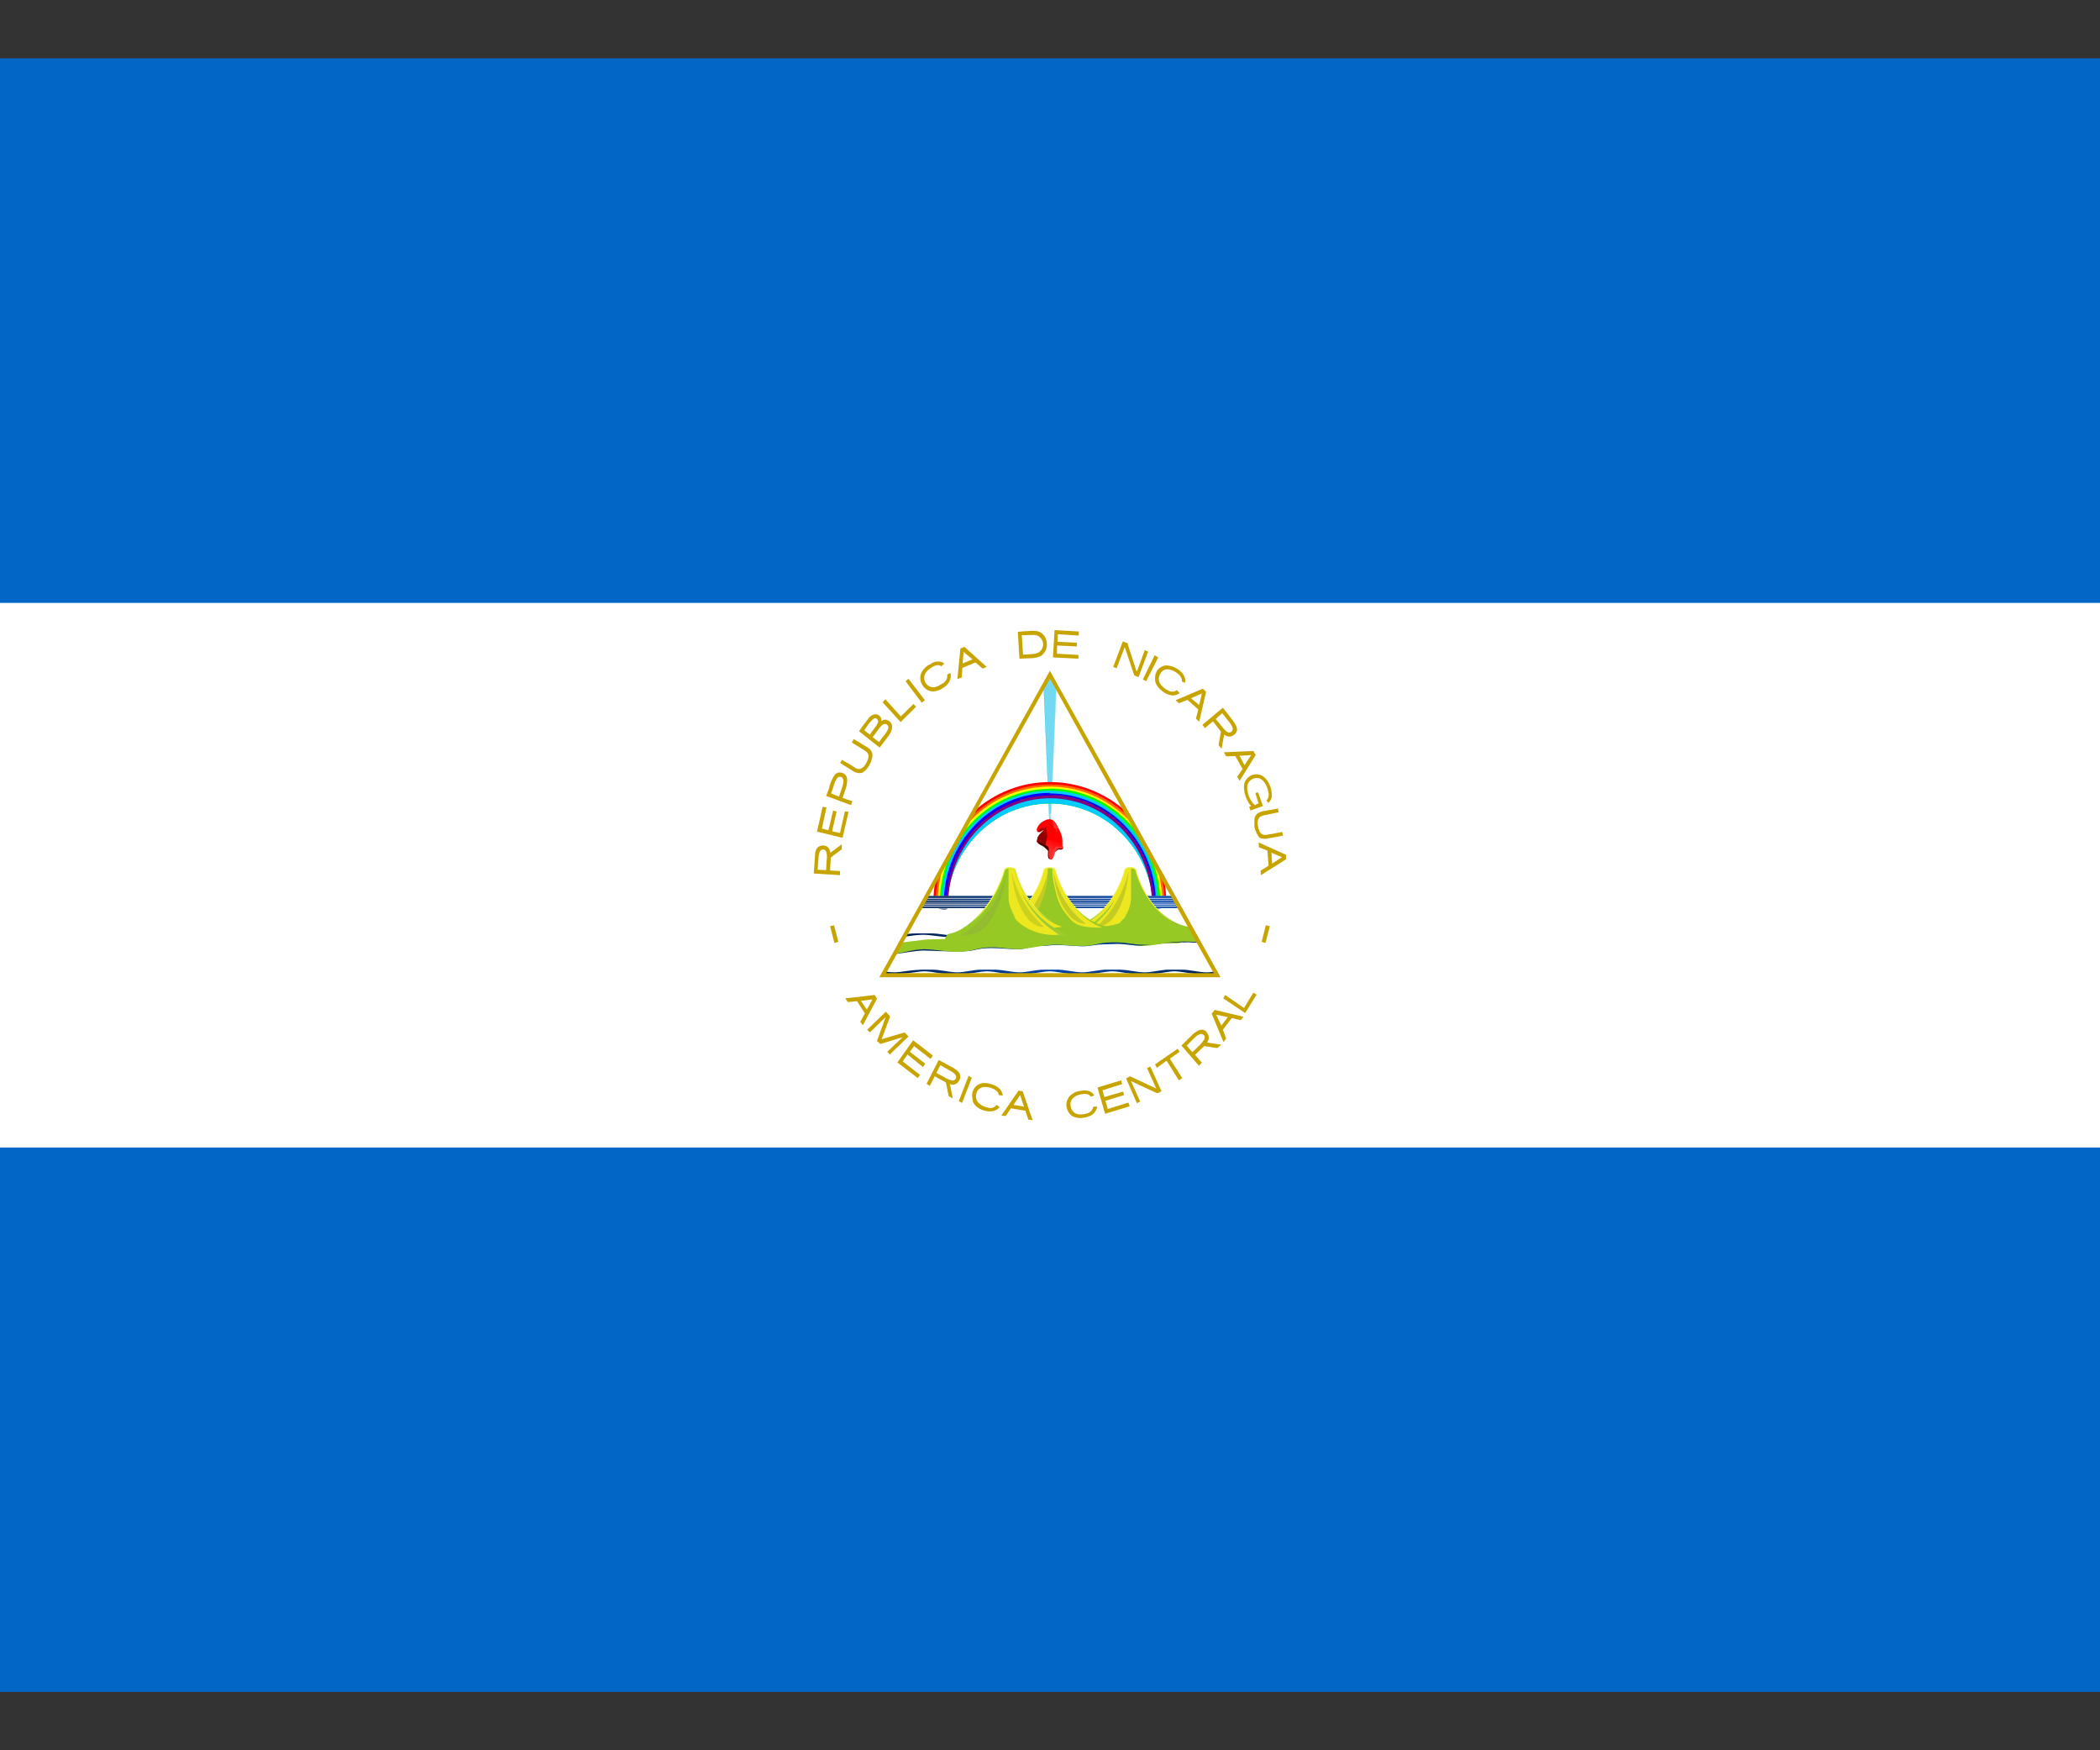 <svg width="18" height="15" viewBox="0 0 18 15" fill="none" xmlns="http://www.w3.org/2000/svg">
<rect x="0" y="0" width="18" height="15" fill="#333333" stroke="none"/>
<g clip-path="url(#clip0_7064_55779)">
<path d="M0 0.5H18V14.5H0V0.5Z" fill="#0067C6"/>
<path d="M0 5.167H18V9.834H0V5.167Z" fill="white"/>
<path d="M6.975 7.486L7.2 7.5V7.465L7.115 7.46L7.121 7.349L7.214 7.279L7.216 7.235L7.118 7.308C7.115 7.285 7.101 7.258 7.079 7.25C7.056 7.244 7.034 7.244 7.014 7.258C6.991 7.276 6.986 7.305 6.986 7.331L6.975 7.486ZM7.008 7.454L7.017 7.337C7.02 7.32 7.022 7.296 7.039 7.285C7.043 7.282 7.047 7.28 7.051 7.28C7.055 7.279 7.06 7.28 7.064 7.281C7.068 7.283 7.072 7.285 7.075 7.288C7.078 7.291 7.08 7.295 7.081 7.299C7.093 7.328 7.087 7.36 7.084 7.392L7.081 7.457L7.008 7.454ZM7.003 7.127L7.222 7.18L7.273 6.958C7.262 6.956 7.252 6.954 7.242 6.952L7.2 7.139L7.132 7.124L7.171 6.955L7.141 6.946L7.101 7.115L7.045 7.101L7.084 6.92L7.051 6.914L7.003 7.127ZM7.081 6.821L7.295 6.9L7.306 6.867L7.222 6.838L7.256 6.736C7.261 6.707 7.267 6.678 7.253 6.649C7.247 6.64 7.238 6.632 7.228 6.627C7.218 6.622 7.208 6.62 7.197 6.62C7.169 6.62 7.152 6.64 7.141 6.663C7.124 6.692 7.112 6.727 7.104 6.762L7.081 6.821ZM7.124 6.8L7.157 6.701C7.166 6.684 7.174 6.663 7.194 6.657C7.198 6.657 7.202 6.657 7.206 6.658C7.21 6.658 7.213 6.66 7.217 6.663C7.22 6.665 7.222 6.668 7.224 6.672C7.226 6.676 7.227 6.68 7.228 6.684C7.233 6.713 7.219 6.742 7.211 6.771L7.191 6.827L7.124 6.8ZM7.2 6.538L7.321 6.614C7.343 6.625 7.371 6.631 7.396 6.62C7.427 6.598 7.45 6.568 7.464 6.532C7.475 6.503 7.486 6.468 7.47 6.439C7.453 6.41 7.422 6.398 7.394 6.38L7.318 6.334L7.301 6.363L7.413 6.433C7.433 6.445 7.447 6.462 7.444 6.488C7.439 6.515 7.427 6.54 7.411 6.561C7.399 6.579 7.377 6.593 7.354 6.59C7.332 6.585 7.312 6.567 7.292 6.555L7.216 6.512L7.2 6.541V6.538ZM7.363 6.267L7.54 6.407L7.624 6.296C7.641 6.27 7.652 6.237 7.644 6.208C7.639 6.197 7.631 6.187 7.621 6.18C7.611 6.173 7.6 6.169 7.588 6.167C7.574 6.167 7.56 6.176 7.554 6.179C7.56 6.153 7.54 6.13 7.52 6.124C7.492 6.115 7.464 6.132 7.447 6.153L7.391 6.226L7.363 6.267ZM7.408 6.258C7.427 6.229 7.447 6.2 7.47 6.176C7.481 6.165 7.498 6.147 7.512 6.159C7.526 6.165 7.531 6.185 7.523 6.197C7.512 6.223 7.495 6.24 7.478 6.264L7.456 6.296L7.408 6.258ZM7.481 6.316L7.546 6.229C7.557 6.217 7.574 6.2 7.591 6.205C7.607 6.208 7.619 6.226 7.613 6.243C7.605 6.272 7.582 6.296 7.562 6.322L7.534 6.36L7.478 6.316H7.481ZM7.565 6.019L7.72 6.188L7.852 6.057L7.83 6.033L7.723 6.138H7.72L7.588 5.992L7.565 6.019ZM7.762 5.838L7.9 6.022L7.928 6.001L7.787 5.817L7.762 5.838ZM7.965 5.695C7.943 5.708 7.923 5.726 7.908 5.747C7.896 5.765 7.888 5.786 7.888 5.808C7.887 5.83 7.894 5.852 7.906 5.87C7.916 5.889 7.932 5.904 7.951 5.914C7.968 5.923 7.987 5.927 8.007 5.925C8.034 5.922 8.06 5.912 8.083 5.896C8.106 5.882 8.126 5.862 8.139 5.838C8.15 5.815 8.153 5.791 8.147 5.768L8.119 5.78C8.125 5.826 8.097 5.85 8.063 5.867C8.012 5.902 7.965 5.899 7.934 5.852C7.903 5.797 7.934 5.753 7.979 5.724C8.01 5.704 8.041 5.689 8.069 5.71L8.094 5.686C8.078 5.674 8.058 5.668 8.038 5.669C8.012 5.669 7.99 5.68 7.965 5.698V5.695ZM8.232 5.558L8.206 5.82L8.243 5.806L8.249 5.724L8.361 5.677L8.423 5.73L8.457 5.715L8.266 5.543L8.232 5.558ZM8.26 5.587L8.336 5.651L8.251 5.686L8.26 5.584V5.587ZM8.724 5.412L8.738 5.645L8.859 5.64C8.893 5.634 8.926 5.628 8.946 5.599C8.974 5.57 8.98 5.52 8.966 5.479C8.961 5.461 8.951 5.446 8.937 5.433C8.924 5.421 8.908 5.413 8.89 5.409C8.856 5.403 8.822 5.409 8.789 5.409L8.724 5.415V5.412ZM8.758 5.444L8.856 5.441C8.874 5.44 8.892 5.445 8.907 5.456C8.929 5.473 8.943 5.5 8.941 5.529C8.939 5.545 8.933 5.56 8.923 5.573C8.913 5.586 8.9 5.595 8.884 5.599C8.867 5.605 8.848 5.605 8.831 5.607L8.769 5.61L8.758 5.444ZM9.039 5.4L9.025 5.634L9.244 5.645V5.613L9.059 5.602L9.061 5.532L9.23 5.54V5.508L9.064 5.5L9.067 5.435L9.247 5.447V5.412L9.036 5.4H9.039ZM9.624 5.497L9.542 5.715L9.571 5.727L9.638 5.552V5.546L9.644 5.555L9.722 5.788L9.759 5.803L9.841 5.584L9.812 5.572L9.748 5.747L9.745 5.753L9.739 5.745L9.663 5.511L9.624 5.497ZM9.928 5.634L9.824 5.838L9.796 5.823L9.897 5.616L9.928 5.634ZM10.097 5.736C10.076 5.722 10.053 5.712 10.029 5.707C10.008 5.701 9.986 5.701 9.966 5.709C9.946 5.717 9.928 5.732 9.916 5.75C9.906 5.769 9.9 5.79 9.9 5.812C9.9 5.832 9.902 5.852 9.916 5.873C9.928 5.893 9.945 5.911 9.973 5.931C9.995 5.947 10.021 5.957 10.049 5.96C10.071 5.961 10.093 5.954 10.111 5.94L10.088 5.914C10.049 5.943 10.018 5.922 9.987 5.902C9.936 5.867 9.916 5.82 9.947 5.771C9.981 5.718 10.035 5.733 10.08 5.762C10.108 5.782 10.136 5.806 10.13 5.841L10.158 5.852C10.162 5.833 10.159 5.812 10.15 5.794C10.139 5.771 10.122 5.753 10.097 5.736ZM10.31 5.902L10.077 6.001L10.105 6.027L10.178 5.998L10.271 6.08L10.251 6.159L10.279 6.185L10.338 5.928L10.31 5.902ZM10.302 5.943L10.279 6.042L10.209 5.984L10.302 5.943ZM10.482 6.065L10.307 6.211L10.327 6.24L10.397 6.182L10.465 6.27L10.445 6.386L10.47 6.418L10.493 6.296C10.513 6.31 10.541 6.319 10.563 6.307C10.583 6.296 10.603 6.278 10.603 6.255C10.603 6.223 10.583 6.197 10.566 6.173L10.482 6.065ZM10.476 6.112L10.549 6.205C10.56 6.223 10.575 6.246 10.56 6.264C10.552 6.281 10.53 6.281 10.515 6.27C10.487 6.249 10.47 6.22 10.448 6.194L10.42 6.162L10.476 6.112ZM10.743 6.436L10.49 6.447L10.51 6.482L10.589 6.48L10.65 6.59L10.605 6.657L10.625 6.692L10.763 6.471L10.743 6.436ZM10.724 6.471L10.667 6.558L10.625 6.477L10.724 6.471ZM10.89 6.745C10.876 6.707 10.853 6.666 10.814 6.646C10.792 6.636 10.768 6.633 10.746 6.638C10.723 6.643 10.702 6.656 10.687 6.675C10.659 6.704 10.659 6.748 10.667 6.789C10.676 6.832 10.695 6.876 10.724 6.908L10.707 6.914L10.718 6.946L10.825 6.908L10.783 6.789L10.76 6.797L10.788 6.885L10.755 6.9C10.724 6.87 10.703 6.831 10.695 6.789C10.687 6.757 10.687 6.719 10.71 6.695C10.738 6.666 10.783 6.657 10.814 6.681C10.845 6.704 10.861 6.742 10.87 6.78C10.878 6.806 10.876 6.835 10.859 6.856C10.853 6.856 10.859 6.865 10.861 6.867L10.87 6.882C10.879 6.875 10.887 6.865 10.893 6.854C10.898 6.843 10.901 6.83 10.901 6.818C10.901 6.793 10.898 6.768 10.89 6.745ZM10.954 6.929L10.828 6.952C10.808 6.955 10.79 6.963 10.774 6.975C10.762 6.987 10.754 7.002 10.752 7.019V7.089C10.76 7.118 10.769 7.139 10.78 7.156C10.788 7.174 10.8 7.185 10.814 7.185C10.832 7.19 10.851 7.19 10.87 7.185L10.996 7.162L10.991 7.13L10.867 7.153C10.811 7.165 10.794 7.136 10.783 7.083C10.774 7.031 10.783 6.996 10.836 6.987L10.96 6.961L10.954 6.929ZM11.022 7.325L10.788 7.22L10.791 7.261L10.864 7.29L10.873 7.419L10.805 7.462L10.808 7.5L11.025 7.363L11.022 7.325ZM10.988 7.346L10.904 7.401L10.898 7.308L10.988 7.346ZM7.149 7.929L7.115 7.938L7.152 8.081L7.186 8.072L7.149 7.929ZM10.85 7.929L10.884 7.938L10.847 8.081L10.814 8.072L10.85 7.929ZM7.498 8.527L7.245 8.556L7.267 8.588L7.346 8.58L7.413 8.685L7.374 8.757L7.396 8.787L7.517 8.559L7.498 8.527ZM7.478 8.565L7.43 8.652L7.38 8.577L7.478 8.565ZM7.593 8.67L7.433 8.825L7.456 8.848L7.591 8.717L7.517 8.921L7.546 8.947L7.737 8.889L7.605 9.014L7.627 9.037L7.787 8.883L7.754 8.848L7.557 8.906L7.63 8.711L7.593 8.67ZM7.827 8.915L7.692 9.105L7.866 9.239L7.886 9.212L7.737 9.096L7.779 9.037L7.911 9.145L7.931 9.116L7.799 9.014L7.835 8.965L7.976 9.075L7.996 9.046L7.827 8.915ZM8.046 9.084L7.942 9.288L7.97 9.306L8.012 9.224L8.108 9.277L8.131 9.393L8.167 9.414L8.142 9.291C8.167 9.3 8.198 9.294 8.212 9.274C8.226 9.256 8.237 9.236 8.229 9.212C8.223 9.183 8.192 9.166 8.17 9.151L8.046 9.084ZM8.06 9.128L8.161 9.186C8.178 9.198 8.198 9.212 8.195 9.233C8.195 9.253 8.176 9.262 8.159 9.259C8.125 9.253 8.097 9.233 8.069 9.218L8.026 9.195L8.06 9.128ZM8.302 9.221L8.218 9.437L8.246 9.452L8.33 9.236L8.302 9.221ZM8.505 9.294C8.481 9.285 8.456 9.281 8.431 9.282C8.41 9.283 8.389 9.29 8.372 9.304C8.354 9.318 8.342 9.337 8.336 9.358C8.331 9.378 8.331 9.399 8.336 9.42C8.336 9.443 8.347 9.46 8.364 9.478C8.383 9.496 8.406 9.509 8.431 9.516C8.458 9.525 8.486 9.527 8.513 9.522C8.535 9.517 8.555 9.505 8.569 9.487L8.541 9.469C8.513 9.507 8.476 9.498 8.44 9.484C8.384 9.463 8.353 9.425 8.37 9.367C8.389 9.309 8.446 9.309 8.493 9.323C8.527 9.335 8.558 9.352 8.561 9.385L8.595 9.39C8.593 9.368 8.584 9.348 8.569 9.332C8.551 9.314 8.529 9.301 8.505 9.294ZM8.73 9.347L8.583 9.56L8.62 9.565L8.665 9.498L8.789 9.519L8.814 9.595L8.851 9.6L8.766 9.352L8.73 9.347ZM8.744 9.385L8.777 9.484L8.687 9.469L8.744 9.385ZM9.258 9.35C9.23 9.352 9.211 9.361 9.191 9.376C9.172 9.387 9.158 9.404 9.149 9.425C9.14 9.445 9.138 9.468 9.143 9.49C9.146 9.51 9.154 9.527 9.171 9.548C9.182 9.562 9.199 9.571 9.222 9.577C9.241 9.583 9.27 9.583 9.301 9.577C9.329 9.571 9.357 9.56 9.374 9.542C9.39 9.527 9.401 9.506 9.405 9.484H9.371C9.362 9.53 9.329 9.542 9.292 9.548C9.233 9.56 9.188 9.539 9.177 9.481C9.166 9.42 9.213 9.39 9.261 9.379C9.298 9.373 9.331 9.37 9.351 9.399L9.379 9.387C9.369 9.37 9.353 9.357 9.334 9.35C9.309 9.343 9.283 9.343 9.258 9.35ZM9.407 9.32L9.472 9.545L9.683 9.481L9.672 9.449L9.495 9.504L9.475 9.434L9.635 9.385L9.627 9.355L9.466 9.402L9.45 9.344L9.618 9.291L9.61 9.259L9.407 9.32ZM9.652 9.242L9.745 9.455L9.773 9.44L9.694 9.265L9.914 9.367H9.928L9.956 9.352L9.86 9.14L9.832 9.154L9.911 9.329L9.686 9.224L9.652 9.242ZM9.9 9.122L9.916 9.151L9.995 9.093H10.001L10.105 9.259L10.133 9.239L10.029 9.075V9.072L10.111 9.014L10.094 8.988L9.9 9.122ZM10.125 8.959L10.277 9.134L10.302 9.107L10.243 9.04L10.322 8.965L10.434 8.982L10.468 8.953L10.347 8.935C10.361 8.915 10.367 8.883 10.352 8.86C10.341 8.839 10.324 8.822 10.299 8.825C10.271 8.825 10.243 8.848 10.223 8.865L10.125 8.962V8.959ZM10.17 8.962L10.254 8.88C10.271 8.868 10.293 8.854 10.31 8.865C10.33 8.874 10.33 8.897 10.319 8.912C10.302 8.941 10.277 8.962 10.251 8.988L10.22 9.017L10.17 8.959V8.962ZM10.386 8.687L10.487 8.93L10.51 8.9L10.482 8.825L10.558 8.725L10.634 8.743L10.659 8.714L10.412 8.655L10.386 8.687ZM10.425 8.696L10.524 8.717L10.468 8.79L10.425 8.696ZM10.485 8.556L10.673 8.682L10.771 8.524L10.743 8.507L10.667 8.632L10.665 8.638H10.662L10.502 8.527L10.485 8.556Z" fill="#C8A400"/>
<path d="M9.001 5.782L8.292 7.054L7.945 7.677H10.056L9.725 7.084L9.001 5.782Z" fill="white"/>
<path opacity="0.6" d="M8.999 5.782L8.945 5.876L8.999 7.159L9.053 5.876L8.999 5.782Z" fill="#17C0EB"/>
<path opacity="0.6" fill-rule="evenodd" clip-rule="evenodd" d="M9 5.78L9.056 5.876L9.002 7.159H8.999L8.945 5.876L9 5.78ZM8.948 5.876L9 7.132L9.053 5.876L9 5.785L8.948 5.876Z" fill="#17C0EB"/>
<path d="M9 6.975H8.998L9 7.045L9.003 6.975H9Z" fill="white"/>
<path d="M8.999 6.702C8.759 6.702 8.528 6.791 8.347 6.954L8.018 7.547C8.006 7.611 8 7.675 8 7.74H8.113C8.124 7.505 8.222 7.283 8.387 7.121C8.552 6.958 8.77 6.867 8.998 6.867C9.225 6.867 9.444 6.958 9.609 7.121C9.774 7.283 9.872 7.505 9.883 7.74H9.996C9.996 7.676 9.991 7.611 9.98 7.547L9.652 6.954C9.47 6.792 9.239 6.702 8.999 6.702Z" fill="#FF0000"/>
<path d="M9.001 6.723C8.746 6.722 8.502 6.824 8.319 7.007L8.049 7.495C8.03 7.574 8.02 7.656 8.02 7.738H8.116C8.132 7.506 8.232 7.289 8.396 7.13C8.56 6.972 8.776 6.884 9.001 6.884C9.225 6.884 9.441 6.972 9.605 7.13C9.769 7.289 9.869 7.506 9.885 7.738H9.982C9.981 7.655 9.972 7.573 9.952 7.493L9.682 7.007C9.499 6.824 9.255 6.722 9.001 6.723Z" fill="#FF6600"/>
<path d="M9 6.741C8.864 6.741 8.729 6.77 8.605 6.828C8.481 6.885 8.37 6.97 8.28 7.075L8.084 7.425C8.053 7.527 8.038 7.633 8.039 7.74H8.113C8.125 7.504 8.223 7.282 8.388 7.12C8.553 6.957 8.771 6.867 8.999 6.867C9.226 6.867 9.445 6.957 9.61 7.12C9.774 7.282 9.873 7.504 9.884 7.74H9.963C9.963 7.63 9.945 7.525 9.916 7.427L9.718 7.075C9.628 6.97 9.517 6.886 9.393 6.828C9.27 6.771 9.135 6.741 9 6.741Z" fill="#FFFF00"/>
<path d="M9 6.76C8.845 6.76 8.692 6.8 8.555 6.875C8.418 6.951 8.301 7.061 8.214 7.194L8.151 7.308C8.088 7.443 8.055 7.59 8.055 7.74H8.115C8.131 7.508 8.231 7.291 8.396 7.133C8.56 6.974 8.775 6.886 9 6.886C9.224 6.886 9.44 6.974 9.604 7.133C9.768 7.291 9.868 7.508 9.884 7.74H9.945C9.945 7.59 9.912 7.443 9.848 7.308L9.785 7.192C9.698 7.058 9.582 6.949 9.445 6.873C9.308 6.797 9.155 6.758 9 6.758V6.76Z" fill="#00FF00"/>
<path d="M8.999 6.776C8.877 6.776 8.757 6.801 8.644 6.85C8.531 6.898 8.429 6.969 8.343 7.059C8.257 7.148 8.189 7.255 8.142 7.371C8.096 7.488 8.072 7.614 8.072 7.74H8.115C8.131 7.508 8.231 7.291 8.395 7.133C8.559 6.974 8.775 6.886 8.999 6.886C9.223 6.886 9.439 6.974 9.603 7.133C9.767 7.291 9.868 7.508 9.884 7.74H9.926C9.927 7.614 9.903 7.488 9.856 7.371C9.81 7.255 9.742 7.148 9.656 7.059C9.569 6.969 9.467 6.898 9.355 6.85C9.242 6.801 9.121 6.776 8.999 6.776Z" fill="#00CCFF"/>
<path d="M8.999 6.795C8.758 6.795 8.527 6.894 8.356 7.071C8.186 7.248 8.09 7.488 8.09 7.738H8.121C8.121 7.496 8.214 7.265 8.378 7.094C8.543 6.923 8.766 6.828 8.999 6.828C9.232 6.828 9.455 6.923 9.619 7.094C9.784 7.265 9.876 7.496 9.876 7.738H9.908C9.907 7.488 9.81 7.25 9.64 7.074C9.47 6.898 9.239 6.8 8.999 6.8V6.795Z" fill="#0000FF"/>
<path d="M9.001 6.816C8.882 6.816 8.765 6.84 8.656 6.888C8.547 6.935 8.448 7.005 8.365 7.092C8.282 7.18 8.217 7.284 8.173 7.398C8.129 7.512 8.107 7.633 8.11 7.756H8.128V7.737C8.13 7.497 8.224 7.268 8.39 7.1C8.555 6.932 8.778 6.839 9.01 6.841C9.241 6.844 9.462 6.942 9.624 7.113C9.786 7.285 9.876 7.516 9.874 7.756H9.892V7.737C9.892 7.616 9.868 7.496 9.824 7.384C9.779 7.272 9.713 7.17 9.631 7.084C9.548 6.998 9.45 6.93 9.341 6.884C9.233 6.837 9.118 6.813 9.001 6.813V6.816Z" fill="#800080"/>
<path d="M9.009 7.222C8.993 7.222 8.982 7.21 8.968 7.208C8.962 7.214 8.957 7.222 8.954 7.23C8.951 7.239 8.951 7.248 8.952 7.257C8.959 7.259 8.959 7.266 8.973 7.278C8.986 7.29 8.984 7.294 8.982 7.325C8.982 7.334 8.984 7.36 8.995 7.362C9.006 7.364 9.018 7.355 9.02 7.334C9.022 7.318 9.029 7.306 9.036 7.297C9.042 7.252 9.031 7.236 9.009 7.222Z" fill="#510000"/>
<path d="M8.936 7.115C8.922 7.115 8.9 7.138 8.891 7.126C8.886 7.119 8.884 7.105 8.891 7.094C8.901 7.07 8.919 7.051 8.94 7.04C8.992 7.007 9.028 7.017 9.053 7.063C9.078 7.105 9.102 7.152 9.105 7.189C9.105 7.201 9.111 7.222 9.1 7.234C9.071 7.266 8.997 7.199 8.954 7.21C8.94 7.213 8.922 7.224 8.909 7.215C8.9 7.208 8.909 7.192 8.916 7.185C8.929 7.173 8.949 7.129 8.947 7.11C8.947 7.101 8.947 7.115 8.936 7.115Z" fill="#FF0000"/>
<path d="M8.932 7.094C8.905 7.104 8.91 7.118 8.896 7.129C8.901 7.132 8.914 7.136 8.928 7.122C8.932 7.118 8.939 7.115 8.944 7.115L8.928 7.132C8.914 7.143 8.904 7.157 8.896 7.174C8.89 7.192 8.887 7.213 8.89 7.216C8.89 7.216 8.899 7.234 8.923 7.244C8.968 7.262 8.977 7.302 9.025 7.302C9.061 7.302 9.056 7.276 9.085 7.281C9.108 7.286 9.124 7.265 9.099 7.253C9.059 7.245 9.017 7.245 8.977 7.253C8.968 7.16 8.977 7.192 8.975 7.15C8.973 7.111 8.959 7.108 8.975 7.073C8.964 7.097 8.948 7.092 8.93 7.092L8.932 7.094Z" fill="url(#paint0_linear_7064_55779)"/>
<path d="M9.022 7.028L9.02 7.042L9.026 7.066L9.031 7.089C9.031 7.096 9.04 7.098 9.047 7.103C9.056 7.11 9.047 7.126 9.053 7.129C9.058 7.129 9.065 7.105 9.065 7.101V7.084C9.061 7.077 9.057 7.07 9.053 7.063C9.052 7.061 9.05 7.059 9.049 7.056C9.044 7.048 9.038 7.041 9.031 7.035C9.029 7.034 9.026 7.032 9.024 7.031L9.02 7.028H9.022Z" fill="#FF2A2A"/>
<path d="M9.028 7.206L8.983 7.189C8.954 7.18 8.925 7.161 8.905 7.171C8.898 7.173 8.898 7.18 8.896 7.192C8.896 7.203 8.884 7.222 8.896 7.215C8.909 7.206 8.95 7.234 8.963 7.241C8.97 7.245 8.986 7.255 8.988 7.264C8.992 7.278 8.988 7.306 8.988 7.32C8.988 7.332 8.992 7.362 9.004 7.367C9.017 7.369 9.028 7.357 9.033 7.336C9.04 7.315 9.042 7.304 9.051 7.292C9.06 7.28 9.069 7.273 9.08 7.271C9.094 7.271 9.112 7.283 9.112 7.266C9.112 7.257 9.103 7.248 9.107 7.234C9.109 7.222 9.098 7.224 9.087 7.22L9.026 7.206H9.028Z" fill="url(#paint1_linear_7064_55779)"/>
<path d="M8.963 7.241C8.954 7.236 8.911 7.206 8.896 7.218C8.889 7.218 8.887 7.218 8.887 7.211L8.891 7.19C8.891 7.183 8.896 7.171 8.902 7.166C8.918 7.152 8.954 7.178 8.972 7.185L8.963 7.241Z" fill="#910000"/>
<path d="M9.042 7.299C9.062 7.262 9.075 7.266 9.1 7.266C9.109 7.266 9.111 7.259 9.109 7.25C9.102 7.264 9.071 7.25 9.053 7.257C9.019 7.273 9.026 7.343 9.008 7.35C9.026 7.367 9.033 7.311 9.042 7.299Z" fill="#FF3A3A"/>
<path d="M7.944 7.677L7.719 8.08H10.281L10.056 7.679H7.946L7.944 7.677Z" fill="white"/>
<path d="M7.867 7.999C7.832 7.999 7.796 8.001 7.761 8.006L7.75 8.028C7.804 8.021 7.856 8.011 7.912 8.011C7.984 8.011 8.052 8.03 8.13 8.03H8.234C8.312 8.03 8.378 8.011 8.452 8.011C8.526 8.011 8.594 8.03 8.672 8.03H8.776C8.855 8.03 8.92 8.011 8.994 8.011C9.069 8.011 9.136 8.03 9.215 8.03H9.316C9.395 8.03 9.462 8.011 9.537 8.011C9.611 8.011 9.678 8.03 9.757 8.03H9.858C9.937 8.03 10.005 8.011 10.079 8.011C10.137 8.011 10.191 8.023 10.248 8.028L10.236 8.004C10.203 8 10.17 7.999 10.137 7.999H10.036C9.957 7.999 9.89 8.016 9.816 8.018C9.741 8.018 9.674 7.999 9.595 7.999H9.494C9.415 7.999 9.348 8.016 9.273 8.018C9.199 8.018 9.132 7.999 9.053 7.999H8.954C8.875 7.999 8.807 8.016 8.733 8.018C8.659 8.018 8.591 7.999 8.513 7.999H8.412C8.333 7.999 8.265 8.016 8.191 8.018C8.117 8.018 8.052 7.999 7.973 7.999H7.869H7.867Z" fill="url(#paint2_linear_7064_55779)"/>
<path d="M7.945 7.675V7.679H10.053L10.051 7.675H7.945ZM7.941 7.682L7.938 7.689H10.056L10.053 7.682H7.938H7.941ZM7.936 7.691L7.932 7.698H10.065L10.06 7.691H7.936ZM7.929 7.703L7.923 7.714H10.074L10.067 7.703H7.929ZM7.92 7.719L7.914 7.731H10.083L10.076 7.719H7.92ZM7.911 7.735L7.907 7.745H10.089L10.085 7.735H7.911ZM7.902 7.752L7.898 7.761H10.101L10.094 7.752H7.902ZM7.893 7.768L7.887 7.782H10.11L10.103 7.768H7.896H7.893Z" fill="url(#paint3_linear_7064_55779)"/>
<path d="M8.039 7.787C8.116 7.804 8.122 7.787 8.122 7.787H8.039ZM9.873 7.787C9.873 7.787 9.88 7.804 9.956 7.787H9.873Z" fill="url(#paint4_linear_7064_55779)"/>
<path d="M9.687 7.43C9.649 7.43 9.638 7.451 9.638 7.451C9.577 7.698 9.372 7.948 9.129 7.948H8.949V8.2H10.331L10.191 7.943C9.973 7.91 9.795 7.679 9.739 7.451C9.739 7.451 9.725 7.43 9.687 7.43Z" fill="url(#paint5_linear_7064_55779)"/>
<path d="M9.688 7.442C9.67 7.442 9.661 7.444 9.655 7.449L9.648 7.456C9.614 7.585 9.549 7.703 9.459 7.799C9.369 7.894 9.256 7.96 9.13 7.96H8.957V8.191H10.327L10.199 7.957C10.093 7.941 9.997 7.883 9.92 7.799C9.83 7.703 9.765 7.585 9.731 7.456L9.724 7.449C9.713 7.443 9.701 7.44 9.688 7.442Z" fill="#97C924"/>
<path d="M9.686 7.441H9.695V7.693C9.693 7.746 9.678 7.798 9.65 7.843C9.639 7.88 9.628 7.866 9.599 7.91C9.561 7.924 9.521 7.933 9.482 7.938C9.425 7.948 9.302 7.957 9.236 7.941C9.32 7.914 9.396 7.866 9.457 7.801C9.474 7.782 9.489 7.763 9.504 7.742C9.529 7.71 9.552 7.676 9.572 7.64L9.594 7.593C9.605 7.571 9.615 7.548 9.623 7.525C9.632 7.503 9.64 7.479 9.646 7.455L9.653 7.448L9.666 7.444L9.689 7.441H9.686Z" fill="#EDE71F"/>
<path d="M9.673 7.474C9.662 7.614 9.621 7.782 9.522 7.889C9.486 7.919 9.439 7.95 9.396 7.943C9.547 7.814 9.639 7.616 9.671 7.474H9.673Z" fill="#C6CB24"/>
<path d="M9.55 7.717C9.528 7.78 9.442 7.873 9.352 7.95H9.287C9.343 7.945 9.474 7.833 9.55 7.717Z" fill="#9ECB34"/>
<path d="M9.048 7.453C9.111 7.698 9.313 7.947 9.556 7.947H9.738V8.199H8.258V7.947H8.438C8.681 7.947 8.886 7.698 8.946 7.45C8.946 7.45 8.96 7.432 8.998 7.432C9.036 7.432 9.048 7.45 9.048 7.45V7.453Z" fill="url(#paint6_linear_7064_55779)"/>
<path d="M8.999 7.441C9.017 7.441 9.026 7.445 9.033 7.448L9.039 7.455C9.073 7.584 9.138 7.702 9.228 7.798C9.318 7.893 9.431 7.959 9.557 7.959H9.73V8.19H8.268V7.956H8.441C8.565 7.956 8.679 7.893 8.769 7.798C8.859 7.702 8.923 7.584 8.956 7.455L8.963 7.448C8.974 7.442 8.986 7.44 8.999 7.441Z" fill="#97C924"/>
<path d="M8.981 7.441C8.979 7.44 8.977 7.44 8.974 7.441L8.961 7.448L8.954 7.455C8.948 7.478 8.94 7.502 8.932 7.525C8.924 7.548 8.915 7.572 8.905 7.595C8.898 7.61 8.89 7.624 8.882 7.639C8.862 7.675 8.84 7.709 8.815 7.742C8.8 7.761 8.784 7.78 8.767 7.798C8.707 7.864 8.631 7.913 8.547 7.94C8.61 7.956 8.637 7.94 8.693 7.931C8.738 7.924 8.788 7.917 8.828 7.903C8.862 7.856 8.851 7.872 8.862 7.835C8.889 7.784 8.929 7.737 8.938 7.679C8.974 7.609 8.981 7.478 8.981 7.441Z" fill="#EDE71F"/>
<path d="M8.982 7.474C8.973 7.614 8.93 7.782 8.831 7.889C8.795 7.919 8.75 7.95 8.705 7.943C8.858 7.814 8.95 7.616 8.982 7.474Z" fill="#C6CB24"/>
<path d="M8.859 7.716C8.81 7.808 8.742 7.887 8.661 7.949H8.598C8.654 7.944 8.782 7.832 8.859 7.716Z" fill="#9ECB34"/>
<path d="M9.022 7.443L9.033 7.448L9.042 7.455C9.049 7.479 9.056 7.502 9.065 7.525C9.073 7.549 9.082 7.572 9.092 7.595L9.114 7.639C9.134 7.675 9.157 7.71 9.182 7.742C9.196 7.762 9.212 7.78 9.229 7.798C9.289 7.867 9.365 7.919 9.449 7.95C9.285 7.95 9.215 7.936 9.157 7.856C9.114 7.81 9.082 7.754 9.062 7.693C9.051 7.646 9.017 7.541 9.02 7.443H9.022Z" fill="#EDE71F"/>
<path d="M9.031 7.474C9.04 7.614 9.081 7.754 9.18 7.861C9.216 7.894 9.261 7.922 9.306 7.915C9.164 7.808 9.066 7.651 9.031 7.474Z" fill="#C6CB24"/>
<path d="M8.657 7.43C8.617 7.43 8.605 7.451 8.605 7.451C8.549 7.679 8.34 7.971 8.122 8.006L8.014 8.2H9.116V7.936C8.918 7.88 8.758 7.663 8.707 7.451C8.707 7.451 8.695 7.432 8.655 7.432L8.657 7.43Z" fill="url(#paint7_linear_7064_55779)"/>
<path d="M8.658 7.442C8.64 7.442 8.629 7.446 8.622 7.449L8.615 7.456C8.578 7.584 8.516 7.703 8.433 7.806C8.357 7.906 8.215 8.006 8.118 8.016L8.021 8.191H9.101V7.941C9.02 7.913 8.947 7.865 8.888 7.801C8.797 7.705 8.732 7.586 8.699 7.456L8.692 7.449C8.682 7.443 8.67 7.441 8.658 7.442Z" fill="#97C924"/>
<path d="M8.624 7.474C8.611 7.684 8.498 7.952 8.37 7.996C8.327 8.013 8.255 8.017 8.23 8.02C8.33 7.962 8.416 7.884 8.484 7.79C8.553 7.696 8.601 7.588 8.626 7.474H8.624Z" fill="#93BC30"/>
<path d="M8.656 7.441H8.645V7.693C8.645 7.747 8.665 7.791 8.69 7.843L8.694 7.854C8.705 7.88 8.712 7.889 8.746 7.917C8.842 7.989 8.961 8.022 9.079 8.011C9.054 7.99 9.027 7.971 9.002 7.955L9.104 7.943C9.02 7.915 8.945 7.865 8.885 7.798C8.874 7.787 8.864 7.776 8.854 7.763L8.84 7.745C8.814 7.712 8.79 7.677 8.768 7.64C8.76 7.625 8.753 7.609 8.746 7.593C8.732 7.564 8.72 7.533 8.71 7.502C8.705 7.487 8.7 7.471 8.696 7.455L8.69 7.448C8.685 7.446 8.681 7.445 8.676 7.444C8.669 7.442 8.661 7.441 8.654 7.441H8.656Z" fill="#EDE71F"/>
<path d="M8.672 7.474C8.683 7.614 8.724 7.782 8.823 7.889C8.859 7.919 8.904 7.95 8.949 7.943C8.811 7.82 8.715 7.656 8.672 7.474Z" fill="#CCD11E"/>
<path d="M8.766 7.67C8.838 7.818 8.953 7.939 9.094 8.018H9.15C9.051 7.962 8.892 7.883 8.768 7.668L8.766 7.67Z" fill="#9ECB34"/>
<path d="M10.271 8.077C10.257 8.081 10.172 8.072 10.127 8.077L10.098 8.084H10.023C9.942 8.084 9.873 8.107 9.796 8.107C9.72 8.107 9.65 8.084 9.571 8.084H9.495C9.414 8.084 9.344 8.107 9.267 8.107C9.191 8.107 9.121 8.084 9.042 8.084H8.966C8.885 8.084 8.815 8.107 8.741 8.107C8.662 8.107 8.595 8.084 8.514 8.084H8.437C8.356 8.084 8.289 8.107 8.212 8.107C8.133 8.107 8.066 8.084 7.985 8.084H7.908C7.845 8.084 7.769 8.098 7.708 8.102L7.566 8.357H10.433L10.271 8.077Z" fill="white"/>
<path d="M10.08 8.039H10.066C9.994 8.041 9.94 8.065 9.814 8.065C9.688 8.065 9.675 8.041 9.531 8.046C9.396 8.046 9.342 8.074 9.268 8.074C9.196 8.074 9.079 8.058 8.986 8.067C8.896 8.076 8.788 8.097 8.716 8.097C8.629 8.097 8.541 8.081 8.451 8.09C8.359 8.1 8.316 8.125 8.201 8.125C8.102 8.125 7.999 8.109 7.913 8.109C7.837 8.109 7.751 8.132 7.688 8.142L7.668 8.177C7.72 8.17 7.861 8.146 7.911 8.146C7.965 8.146 8.152 8.158 8.255 8.153C8.361 8.151 8.372 8.125 8.496 8.125C8.581 8.125 8.644 8.135 8.732 8.135C8.788 8.135 8.838 8.107 8.921 8.107L8.984 8.104C9.054 8.093 9.173 8.104 9.254 8.109C9.328 8.114 9.378 8.095 9.457 8.093L9.556 8.09C9.634 8.086 9.7 8.104 9.774 8.104C9.846 8.1 9.918 8.081 9.994 8.081L10.096 8.076C10.148 8.076 10.229 8.076 10.283 8.088L10.264 8.055C10.21 8.053 10.145 8.039 10.08 8.039Z" fill="url(#paint8_linear_7064_55779)"/>
<path d="M7.882 8.312C7.806 8.312 7.738 8.331 7.666 8.333C7.639 8.333 7.612 8.33 7.585 8.326L7.574 8.345H7.709C7.788 8.345 7.853 8.326 7.925 8.324C7.999 8.326 8.065 8.348 8.143 8.348H8.245C8.321 8.348 8.389 8.326 8.461 8.324C8.535 8.326 8.602 8.348 8.679 8.348H8.78C8.859 8.348 8.924 8.326 8.998 8.324C9.07 8.326 9.136 8.348 9.214 8.348H9.316C9.392 8.348 9.46 8.326 9.534 8.324C9.606 8.326 9.673 8.348 9.75 8.348H9.851C9.93 8.348 9.995 8.326 10.067 8.324C10.142 8.326 10.207 8.348 10.286 8.348H10.387L10.427 8.345L10.416 8.326C10.393 8.329 10.369 8.333 10.344 8.333C10.27 8.333 10.204 8.31 10.126 8.31H10.024C9.948 8.31 9.88 8.333 9.808 8.333C9.734 8.331 9.669 8.31 9.59 8.31H9.489C9.412 8.31 9.345 8.333 9.273 8.333C9.199 8.331 9.133 8.31 9.055 8.31H8.953C8.875 8.31 8.809 8.333 8.737 8.333C8.663 8.331 8.598 8.31 8.519 8.31H8.418C8.341 8.31 8.274 8.333 8.202 8.333C8.128 8.331 8.062 8.31 7.984 8.31H7.882V8.312Z" fill="url(#paint9_linear_7064_55779)"/>
<path d="M7.738 8.076L7.682 8.174C7.747 8.163 7.841 8.135 7.922 8.135C8.003 8.135 8.102 8.156 8.201 8.158C8.314 8.158 8.359 8.13 8.449 8.121C8.541 8.111 8.629 8.132 8.719 8.135C8.789 8.135 8.897 8.109 8.989 8.1C9.079 8.088 9.162 8.107 9.27 8.107C9.38 8.109 9.398 8.079 9.531 8.076C9.675 8.074 9.689 8.097 9.815 8.097C9.909 8.102 9.992 8.076 10.078 8.072C10.163 8.065 10.202 8.072 10.265 8.072L10.222 7.997L7.943 8.051L7.738 8.076Z" fill="#97C924"/>
<path d="M10.125 8.074L10.215 8.081C10.237 8.084 10.258 8.087 10.28 8.089L10.271 8.077C10.258 8.081 10.172 8.072 10.127 8.077L10.125 8.074Z" fill="white"/>
<path d="M9 5.747L8.277 7.045L7.537 8.375H10.462L9.739 7.074L9 5.75V5.747ZM9 5.817L9.708 7.092L10.403 8.34H7.596L8.305 7.062L9 5.817Z" fill="#C8A400"/>
</g>
<defs>
<linearGradient id="paint0_linear_7064_55779" x1="8.971" y1="7.246" x2="9.016" y2="7.114" gradientUnits="userSpaceOnUse">
<stop stop-color="#510000"/>
<stop offset="0.3" stop-color="#8A0000"/>
<stop offset="1" stop-color="#AA0000"/>
</linearGradient>
<linearGradient id="paint1_linear_7064_55779" x1="9.031" y1="7.299" x2="9.067" y2="7.206" gradientUnits="userSpaceOnUse">
<stop stop-color="#FF2A2A"/>
<stop offset="1" stop-color="#FF0000"/>
</linearGradient>
<linearGradient id="paint2_linear_7064_55779" x1="7.75" y1="7.906" x2="12.023" y2="7.906" gradientUnits="userSpaceOnUse">
<stop stop-color="#002255"/>
<stop offset="0.5" stop-color="#0044AA"/>
<stop offset="1" stop-color="#002255"/>
</linearGradient>
<linearGradient id="paint3_linear_7064_55779" x1="7.749" y1="7.908" x2="12.022" y2="7.908" gradientUnits="userSpaceOnUse">
<stop stop-color="#002255"/>
<stop offset="0.5" stop-color="#0044AA"/>
<stop offset="1" stop-color="#002255"/>
</linearGradient>
<linearGradient id="paint4_linear_7064_55779" x1="7.749" y1="7.911" x2="12.022" y2="7.911" gradientUnits="userSpaceOnUse">
<stop stop-color="#002255"/>
<stop offset="0.5" stop-color="#0044AA"/>
<stop offset="1" stop-color="#002255"/>
</linearGradient>
<linearGradient id="paint5_linear_7064_55779" x1="8.657" y1="7.773" x2="8.657" y2="7.91" gradientUnits="userSpaceOnUse">
<stop stop-color="#F5F549"/>
<stop offset="1" stop-color="#97C924"/>
</linearGradient>
<linearGradient id="paint6_linear_7064_55779" x1="8.656" y1="7.772" x2="8.656" y2="7.91" gradientUnits="userSpaceOnUse">
<stop stop-color="#F5F549"/>
<stop offset="1" stop-color="#97C924"/>
</linearGradient>
<linearGradient id="paint7_linear_7064_55779" x1="8.657" y1="7.773" x2="8.657" y2="7.91" gradientUnits="userSpaceOnUse">
<stop stop-color="#F5F549"/>
<stop offset="1" stop-color="#97C924"/>
</linearGradient>
<linearGradient id="paint8_linear_7064_55779" x1="7.668" y1="8.04" x2="10.286" y2="8.04" gradientUnits="userSpaceOnUse">
<stop stop-color="#002255"/>
<stop offset="0.5" stop-color="#0044AA"/>
<stop offset="1" stop-color="#002255"/>
</linearGradient>
<linearGradient id="paint9_linear_7064_55779" x1="7.584" y1="8.311" x2="10.417" y2="8.311" gradientUnits="userSpaceOnUse">
<stop stop-color="#002255"/>
<stop offset="0.5" stop-color="#0044AA"/>
<stop offset="1" stop-color="#002255"/>
</linearGradient>
<clipPath id="clip0_7064_55779">
<rect width="18" height="14" fill="white" transform="translate(0 0.5)"/>
</clipPath>
</defs>
</svg>
